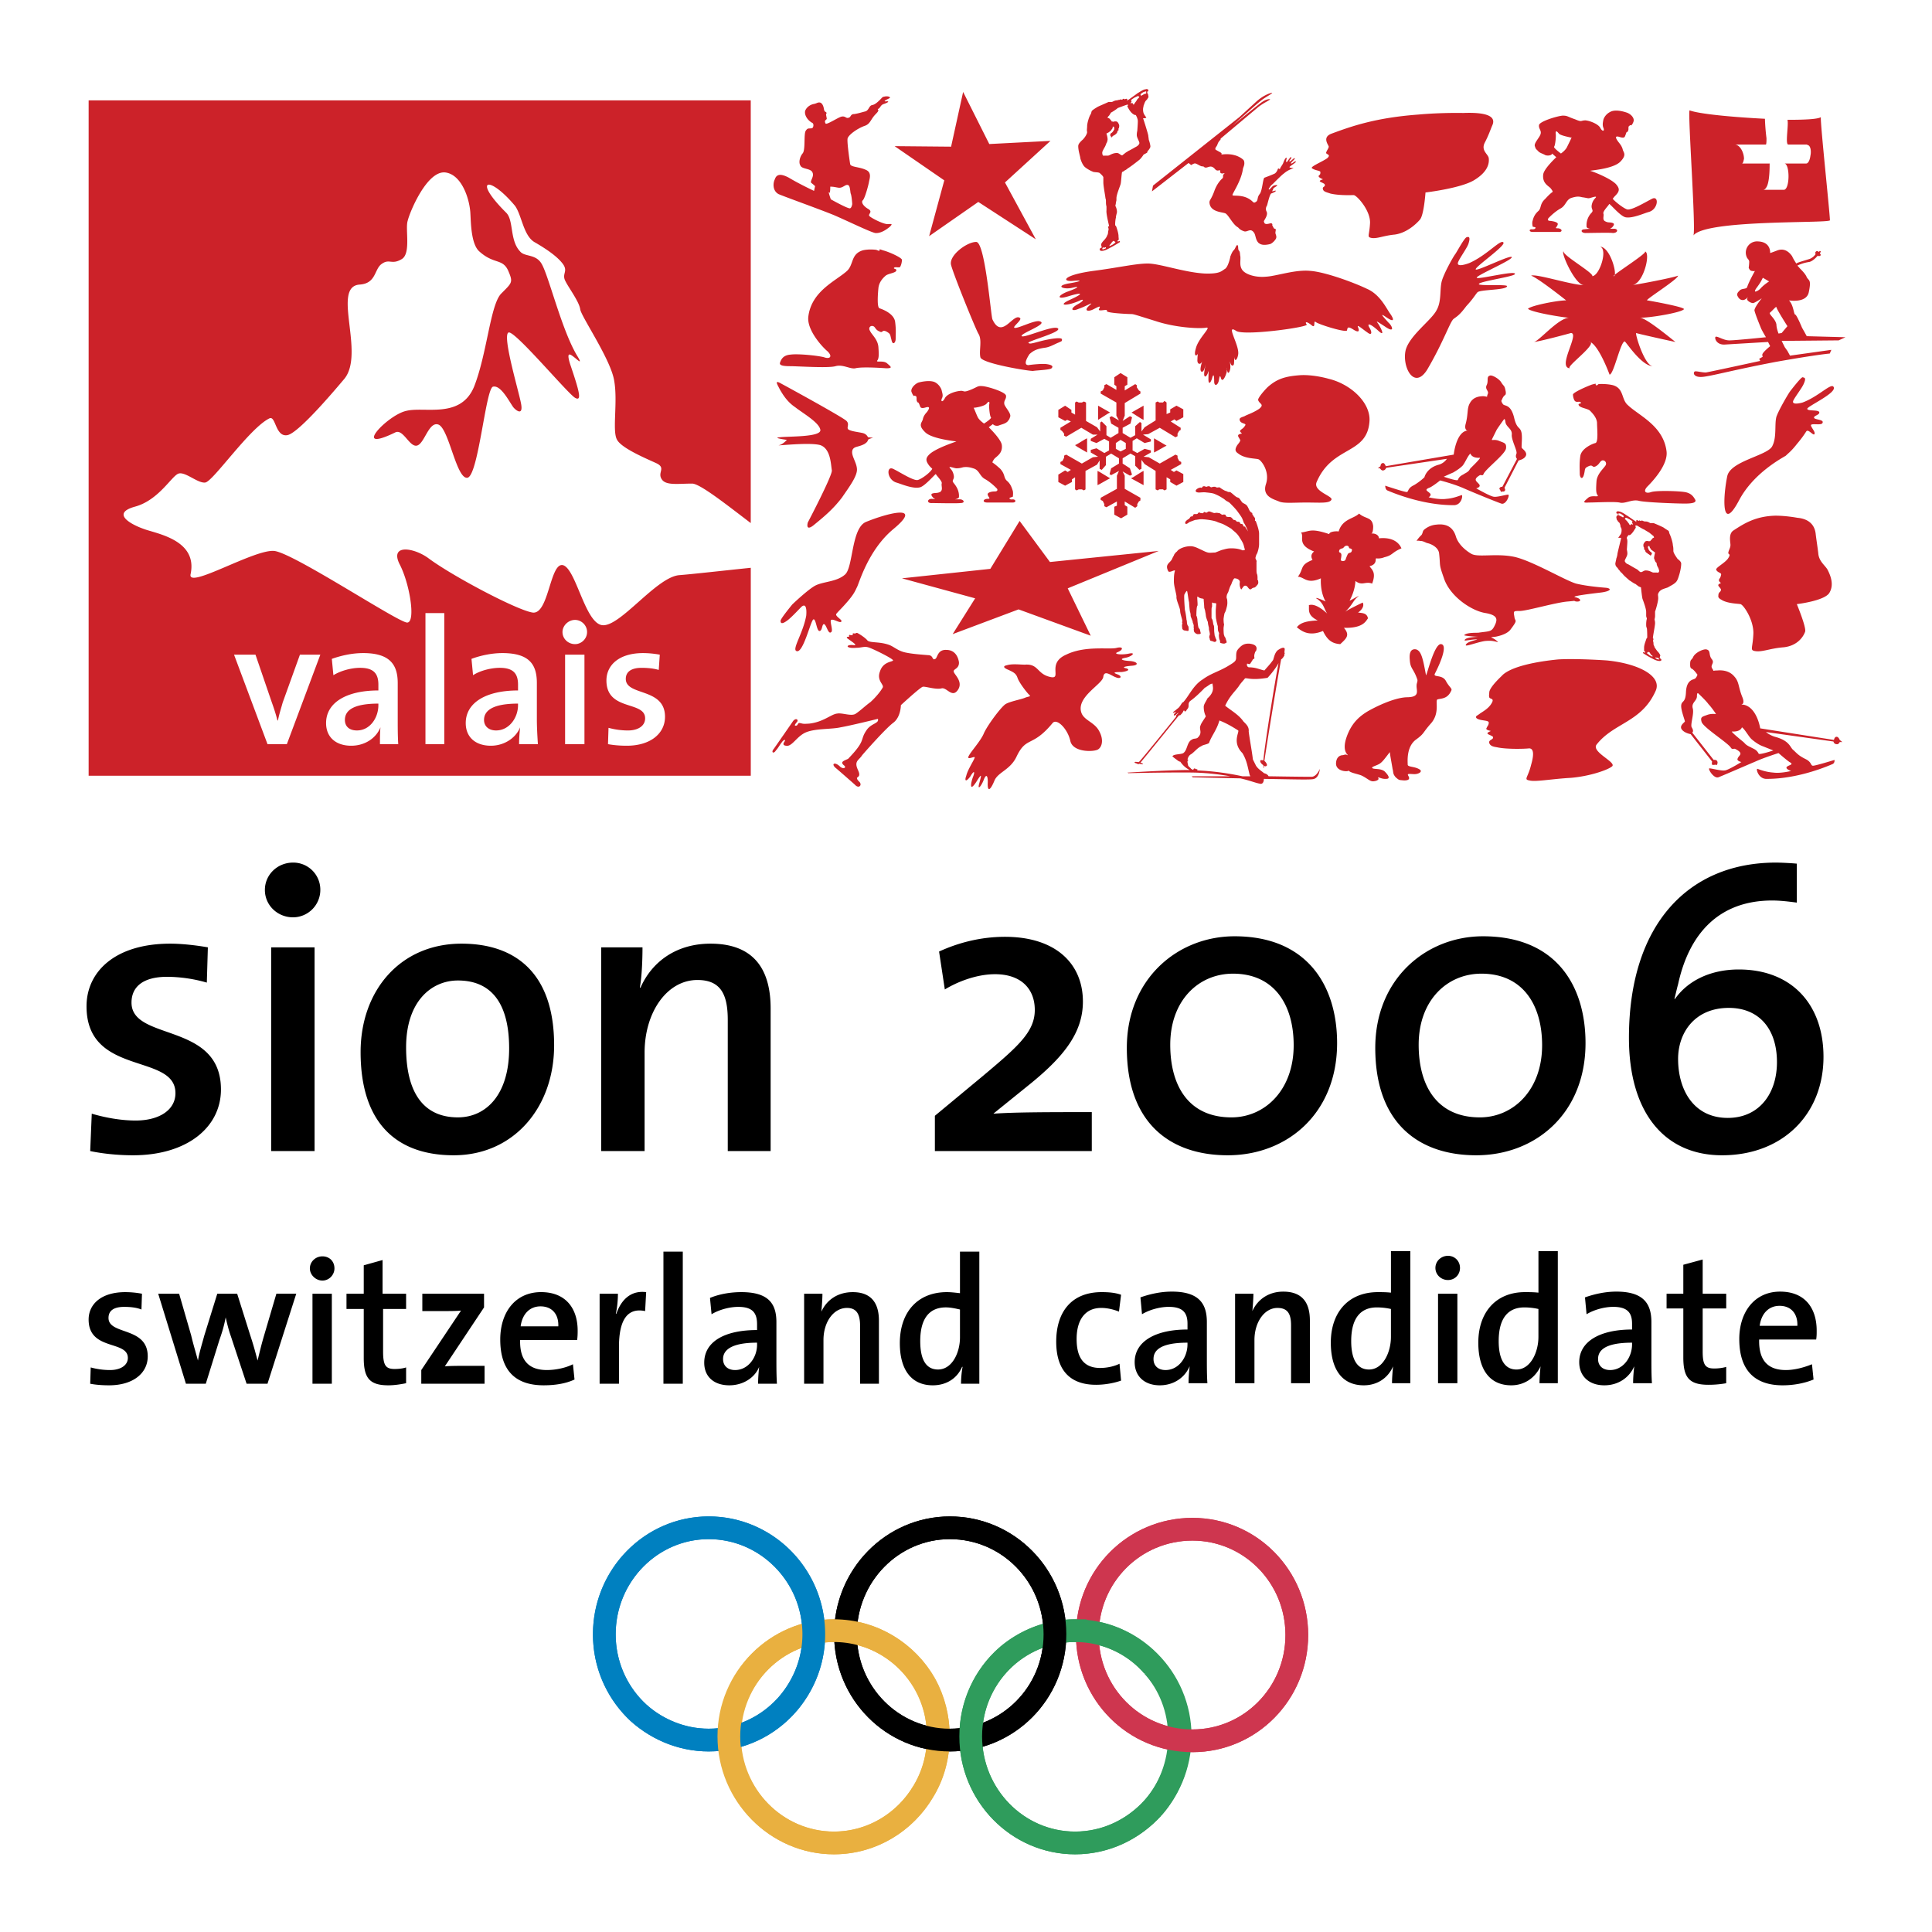 <svg xmlns="http://www.w3.org/2000/svg" width="2500" height="2500" viewBox="0 0 192.756 192.756"><path fill-rule="evenodd" clip-rule="evenodd" fill="#fff" d="M0 0h192.756v192.756H0V0z"/><path d="M118.969 173.68c5.746 0 10.414-4.699 10.414-10.555 0-5.854-4.668-10.553-10.414-10.553-5.816 0-10.484 4.699-10.484 10.553-.001 5.855 4.667 10.555 10.484 10.555" fill="none" stroke="#ce364f" stroke-width="2.268" stroke-miterlimit="2.613"/><path d="M107.264 183.871c5.746 0 10.484-4.771 10.484-10.625 0-5.855-4.738-10.555-10.484-10.555s-10.415 4.699-10.415 10.555c0 5.854 4.669 10.625 10.415 10.625" fill="none" stroke="#2f9c5c" stroke-width="2.268" stroke-miterlimit="2.613"/><path d="M94.767 173.607c5.817 0 10.485-4.699 10.485-10.555 0-5.854-4.668-10.625-10.485-10.625-5.746 0-10.414 4.771-10.414 10.625 0 5.856 4.668 10.555 10.414 10.555" fill="none" stroke="#000" stroke-width="2.268" stroke-miterlimit="2.613"/><path d="M70.708 173.607c5.746 0 10.485-4.699 10.485-10.555 0-5.854-4.74-10.625-10.485-10.625s-10.414 4.771-10.414 10.625c-.001 5.856 4.668 10.555 10.414 10.555" fill="none" stroke="#0080c0" stroke-width="2.268" stroke-miterlimit="2.613"/><path d="M83.204 183.871c5.746 0 10.414-4.771 10.414-10.625 0-5.855-4.668-10.555-10.414-10.555S72.79 167.39 72.79 173.246c0 5.854 4.668 10.625 10.414 10.625" fill="none" stroke="#e9b040" stroke-width="2.268" stroke-miterlimit="2.613"/><path d="M115.02 166.234c1.652 1.807 2.658 4.336 2.658 7.012 0 2.746-1.006 5.275-2.658 7.156" fill="none" stroke="#2f9c5c" stroke-width="2.268" stroke-miterlimit="2.613"/><path d="M118.969 152.572c5.746 0 10.414 4.699 10.414 10.553 0 5.855-4.668 10.555-10.414 10.555-5.816 0-10.484-4.699-10.484-10.555-.001-5.854 4.667-10.553 10.484-10.553" fill="none" stroke="#ce364f" stroke-width="2.268" stroke-miterlimit="2.613"/><path d="M100.439 165.223c1.867-1.592 4.238-2.531 6.824-2.531a10.23 10.23 0 0 1 7.756 3.543" fill="none" stroke="#2f9c5c" stroke-width="2.268" stroke-miterlimit="2.613"/><path d="M92.325 168.041c.862 1.59 1.293 3.326 1.293 5.205 0 2.023-.503 3.902-1.508 5.494" fill="none" stroke="#e9b040" stroke-width="2.268" stroke-miterlimit="2.613"/><path d="M94.767 152.428c5.817 0 10.485 4.771 10.485 10.625 0 5.855-4.668 10.555-10.485 10.555-5.746 0-10.414-4.699-10.414-10.555 0-5.854 4.668-10.625 10.414-10.625" fill="none" stroke="#000" stroke-width="2.268" stroke-miterlimit="2.613"/><path d="M78.607 169.992c-1.939 2.24-4.74 3.615-7.9 3.615-2.585 0-5.027-1.014-6.895-2.604" fill="none" stroke="#0080c0" stroke-width="2.268" stroke-miterlimit="2.613"/><path d="M115.02 180.402c-1.939 2.096-4.668 3.469-7.756 3.469-5.746 0-10.415-4.771-10.415-10.625 0-3.182 1.366-6.072 3.59-8.023" fill="none" stroke="#2f9c5c" stroke-width="2.268" stroke-miterlimit="2.613"/><path d="M92.11 178.74c-1.796 3.035-5.1 5.131-8.906 5.131-5.746 0-10.486-4.771-10.486-10.625 0-5.855 4.74-10.555 10.486-10.555 3.878 0 7.326 2.17 9.121 5.35" fill="none" stroke="#e9b040" stroke-width="2.268" stroke-miterlimit="2.613"/><path d="M63.813 171.004a10.668 10.668 0 0 1-3.52-7.951c0-5.854 4.668-10.625 10.414-10.625 5.817 0 10.485 4.771 10.485 10.625 0 2.676-1.005 5.061-2.585 6.939" fill="none" stroke="#0080c0" stroke-width="2.268" stroke-miterlimit="2.613"/><path d="M13.278 115.262c-1.513 0-3.027-.158-4.279-.42l.156-3.729c1.252.367 2.818.682 4.383.682 2.348 0 3.966-1.051 3.966-2.73 0-4.045-8.871-1.629-8.871-8.666 0-3.467 2.87-6.25 8.349-6.25 1.147 0 2.557.157 3.757.367l-.104 3.519a14.51 14.51 0 0 0-3.966-.578c-2.4 0-3.548.998-3.548 2.574 0 3.887 8.923 1.891 8.923 8.666.001 3.782-3.391 6.565-8.766 6.565zM29.246 91.522c-1.566 0-2.818-1.208-2.818-2.731s1.252-2.731 2.818-2.731a2.703 2.703 0 0 1 2.713 2.731 2.737 2.737 0 0 1-2.713 2.731zm-2.192 2.994h4.331v20.326h-4.331V94.516zM45.266 115.262c-5.636 0-9.288-3.15-9.288-10.295 0-6.145 3.965-10.818 10.071-10.818 5.427 0 9.236 2.994 9.236 10.136 0 6.25-4.071 10.977-10.019 10.977zm.417-17.438c-2.609 0-5.166 2.049-5.166 6.67 0 4.57 1.774 6.986 5.166 6.986 2.766 0 5.114-2.207 5.114-6.881 0-4.359-1.67-6.775-5.114-6.775zM72.609 114.842v-13.078c0-2.521-.679-3.99-3.027-3.99-3.027 0-5.271 3.203-5.271 7.246v9.822H59.98V94.516h4.122c0 1.103-.052 2.835-.261 3.992l.052.053c1.148-2.626 3.601-4.412 6.993-4.412 4.592 0 6 2.888 6 6.46v14.232h-4.277v.001zM93.273 114.842v-3.52l4.749-3.939c3.496-2.939 5.219-4.41 5.219-6.617 0-2.1-1.357-3.57-3.967-3.57-1.877 0-3.809.787-5.009 1.523l-.574-3.783c1.826-.84 4.071-1.47 6.575-1.47 5.061 0 7.775 2.679 7.775 6.46 0 3.047-1.826 5.41-5.166 8.141l-3.705 2.994-.053.053c2.088-.158 5.846-.158 9.811-.158v3.887H93.273v-.001zM122.494 115.262c-5.635 0-10.07-3.098-10.07-10.715 0-6.879 5.062-11.134 10.75-11.134 7.252 0 10.229 4.937 10.229 10.661-.001 6.987-4.96 11.188-10.909 11.188zm.524-18.119c-3.445 0-6.262 2.678-6.262 7.09 0 4.096 1.826 7.248 6.105 7.248 3.34 0 6.209-2.73 6.209-7.195 0-4.097-1.982-7.143-6.052-7.143zM147.281 115.262c-5.635 0-10.07-3.098-10.07-10.715 0-6.879 5.061-11.134 10.748-11.134 7.307 0 10.229 4.937 10.229 10.661 0 6.987-4.958 11.188-10.907 11.188zm.522-18.119c-3.443 0-6.262 2.678-6.262 7.09 0 4.096 1.826 7.248 6.105 7.248 3.34 0 6.211-2.73 6.211-7.195 0-4.097-1.984-7.143-6.054-7.143zM171.807 115.262c-5.74 0-9.287-4.254-9.287-11.713 0-11.396 6-17.488 14.662-17.488.521 0 1.514.052 2.088.105v3.887c-.783-.105-1.67-.21-2.453-.21-5.322 0-8.297 3.309-9.393 8.352-.104.367-.209.84-.365 1.471h.053c1.252-1.787 3.496-2.941 6.365-2.941 5.271 0 8.453 3.467 8.453 8.717 0 5.724-4.071 9.82-10.123 9.82zm.679-14.705c-3.393 0-5.062 2.467-5.062 5.094 0 3.1 1.566 5.883 4.957 5.883 3.078 0 4.906-2.363 4.906-5.568 0-3.362-1.828-5.409-4.801-5.409zM10.877 138.213c-.678 0-1.356-.053-1.878-.158l.052-1.627a7.218 7.218 0 0 0 1.931.262c1.044 0 1.774-.473 1.774-1.207 0-1.787-3.914-.684-3.914-3.834 0-1.523 1.252-2.732 3.653-2.732a9 9 0 0 1 1.67.158l-.052 1.576c-.522-.211-1.148-.264-1.722-.264-1.096 0-1.565.42-1.565 1.104 0 1.732 3.914.84 3.914 3.834-.001 1.679-1.462 2.888-3.863 2.888zM26.689 138.055h-2.087l-1.565-4.727c-.208-.578-.365-1.207-.522-1.891-.156.84-.365 1.523-.626 2.258l-1.357 4.359h-1.983l-2.765-8.98h2.087l1.2 4.148c.208.895.47 1.734.678 2.521.157-.893.418-1.68.626-2.469l1.304-4.201h1.983l1.305 4.148c.365 1.104.522 1.734.731 2.521.208-.84.365-1.523.626-2.416l1.252-4.254h1.983l-2.87 8.983zM32.168 127.762c-.678 0-1.252-.578-1.252-1.209 0-.682.574-1.207 1.252-1.207.679 0 1.2.473 1.2 1.207 0 .631-.521 1.209-1.2 1.209zm-.992 1.312h1.931v8.98h-1.931v-8.98zM38.743 138.213c-1.878 0-2.452-.736-2.452-2.73v-4.885h-1.722v-1.523h1.722v-2.836l1.878-.525v3.361h2.348v1.523h-2.296v4.254c0 1.365.261 1.732 1.148 1.732.417 0 .835-.051 1.148-.156v1.576c-.522.103-1.148.209-1.774.209zM42.031 138.055v-1.365l3.965-5.934c-.417.051-1.252.051-2.139.051h-1.722v-1.732h6.158v1.365l-3.914 5.883c.418-.053 1.514-.053 2.244-.053h1.722v1.785h-6.314zM57.581 133.695h-5.688c-.053 2.049.887 2.994 2.661 2.994.887 0 1.878-.209 2.609-.578l.157 1.523c-.887.42-1.983.578-3.079.578-2.765 0-4.331-1.418-4.331-4.57 0-2.73 1.514-4.727 4.07-4.727 2.557 0 3.653 1.734 3.653 3.834 0 .265 0 .579-.052.946zm-3.653-3.359c-1.096 0-1.827.787-1.983 1.994h3.757c.052-1.207-.626-1.994-1.774-1.994zM64.364 130.807c-1.774-.367-2.609.895-2.609 3.572v3.676h-1.931v-8.98h1.826c0 .525-.052 1.312-.209 1.996h.053c.417-1.209 1.304-2.363 2.974-2.154l-.104 1.89zM66.191 124.873h1.931v13.182h-1.931v-13.182zM75.635 138.055c0-.578.053-1.154.105-1.68-.417 1.051-1.566 1.838-2.975 1.838-1.513 0-2.504-.84-2.504-2.258 0-2.102 2.035-3.256 5.271-3.256v-.578c0-1.156-.47-1.734-1.879-1.734-.835 0-1.878.264-2.661.736l-.157-1.629c.887-.367 1.983-.578 3.131-.578 2.713 0 3.496 1.156 3.496 2.994v3.678c0 .787 0 1.68.052 2.467h-1.879zm-.103-4.096c-2.818 0-3.392.893-3.392 1.629 0 .682.47 1.102 1.2 1.102 1.304 0 2.192-1.26 2.192-2.521v-.21zM85.811 138.055v-5.777c0-1.102-.313-1.785-1.305-1.785-1.356 0-2.348 1.418-2.348 3.203v4.359h-1.93v-8.98h1.826c0 .473-.052 1.262-.104 1.732v.053c.521-1.154 1.618-1.943 3.131-1.943 1.983 0 2.609 1.262 2.609 2.836v6.303h-1.879v-.001zM95.882 138.055c0-.473.052-1.154.156-1.68h-.052c-.47 1.102-1.514 1.838-2.922 1.838-2.192 0-3.288-1.629-3.288-4.201 0-3.1 1.774-5.096 4.696-5.096.418 0 .835.053 1.305.105v-4.148h1.931v13.182h-1.826zm-.104-7.405c-.47-.105-.939-.211-1.409-.211-1.513 0-2.557.945-2.557 3.361 0 1.838.574 2.836 1.774 2.836 1.409 0 2.191-1.68 2.191-3.203v-2.783h.001zM109.346 138.16c-2.297 0-3.967-1.156-3.967-4.307 0-2.889 1.461-4.938 4.541-4.938.678 0 1.355.053 1.93.264l-.209 1.68c-.521-.209-1.146-.367-1.773-.367-1.617 0-2.453 1.209-2.453 3.1 0 1.68.574 2.889 2.35 2.889.678 0 1.408-.158 1.93-.422l.156 1.682c-.576.21-1.515.419-2.505.419zM118.582 138.004c0-.578.051-1.156.104-1.629v-.053c-.469 1.104-1.564 1.891-2.975 1.891-1.512 0-2.504-.893-2.504-2.311 0-2.049 2.035-3.256 5.27-3.256v-.578c0-1.104-.469-1.682-1.879-1.682-.834 0-1.877.264-2.66.736l-.156-1.682c.887-.314 1.982-.576 3.131-.576 2.713 0 3.496 1.207 3.496 3.045v3.678c0 .734 0 1.68.053 2.416h-1.88v.001zm-.105-4.045c-2.816 0-3.391.84-3.391 1.629 0 .682.469 1.102 1.199 1.102 1.305 0 2.191-1.26 2.191-2.572v-.159h.001zM128.809 138.004v-5.777c0-1.104-.312-1.734-1.355-1.734-1.305 0-2.297 1.418-2.297 3.203v4.309h-1.932v-8.93h1.828c0 .42-.053 1.209-.105 1.732.521-1.154 1.617-1.941 3.08-1.941 2.035 0 2.66 1.26 2.66 2.887v6.252h-1.879v-.001zM138.881 138.004c0-.475.053-1.156.104-1.682-.469 1.104-1.512 1.891-2.922 1.891-2.191 0-3.287-1.629-3.287-4.254 0-3.047 1.773-5.043 4.697-5.043.416 0 .834 0 1.303.053v-4.148h1.932v13.184h-1.827v-.001zm-.106-7.406a6.432 6.432 0 0 0-1.408-.158c-1.514 0-2.557.945-2.557 3.361 0 1.787.574 2.836 1.773 2.836 1.41 0 2.191-1.732 2.191-3.256v-2.783h.001zM144.463 127.709c-.678 0-1.252-.525-1.252-1.207 0-.684.574-1.209 1.252-1.209.68 0 1.201.525 1.201 1.209 0 .682-.521 1.207-1.201 1.207zm-.99 1.365h1.93v8.93h-1.93v-8.93zM153.596 138.004c0-.475.053-1.156.104-1.682-.521 1.104-1.564 1.891-2.922 1.891-2.191 0-3.287-1.629-3.287-4.254 0-3.047 1.775-5.043 4.645-5.043.469 0 .887 0 1.355.053v-4.148h1.932v13.184h-1.827v-.001zm-.106-7.406a6.425 6.425 0 0 0-1.408-.158c-1.514 0-2.557.945-2.557 3.361 0 1.787.574 2.836 1.773 2.836 1.41 0 2.191-1.732 2.191-3.256v-2.783h.001zM162.936 138.004c0-.578.053-1.156.105-1.629v-.053c-.471 1.104-1.566 1.891-2.975 1.891-1.514 0-2.506-.893-2.506-2.311 0-2.049 2.035-3.256 5.271-3.256v-.578c0-1.104-.471-1.682-1.879-1.682-.834 0-1.879.264-2.66.736l-.158-1.682c.889-.314 1.984-.576 3.131-.576 2.715 0 3.496 1.207 3.496 3.045v3.678c0 .734 0 1.68.053 2.416h-1.878v.001zm-.104-4.045c-2.818 0-3.393.84-3.393 1.629 0 .682.471 1.102 1.201 1.102 1.305 0 2.191-1.26 2.191-2.572v-.159h.001zM170.451 138.16c-1.932 0-2.506-.734-2.506-2.73v-4.885h-1.67v-1.471h1.67v-2.889l1.932-.525v3.414h2.348v1.471h-2.348v4.307c0 1.312.26 1.682 1.146 1.682.418 0 .836-.053 1.201-.158v1.629a9.973 9.973 0 0 1-1.773.155zM181.199 133.643h-5.688c-.053 2.102.887 3.047 2.662 3.047.887 0 1.826-.262 2.609-.578l.156 1.523c-.887.369-1.982.578-3.08.578-2.766 0-4.33-1.471-4.33-4.621 0-2.68 1.514-4.727 4.07-4.727s3.652 1.732 3.652 3.885c.002.264.002.578-.051.893zm-3.652-3.36c-1.096 0-1.826.787-1.982 1.994h3.758c.05-1.207-.628-1.994-1.776-1.994z" fill-rule="evenodd" clip-rule="evenodd"/><path d="M79.445 64.947c-.417-.21.679-1.786.992-3.519 0 0 .156-1.418-.47-.893-.261.263-1.043 1.103-1.409 1.365-.626.473-.678.21-.678.053-.052-.158.939-1.365 1.148-1.628.209-.21 1.618-1.523 2.296-1.891.783-.42 2.139-.368 2.974-1.103.835-.683.626-4.622 2.087-5.252 2.035-.84 5.896-1.891 2.713.735-2.505 2.101-3.392 5.41-3.601 5.777-.157.315-.261.63-.887 1.366-.626.735-.887.945-1.148 1.26-.261.263.783.683.417.84-.208.053-.73-.315-.939-.21-.208.052.208 1.05 0 1.208-.313.315-.47-.735-.731-.788-.208 0-.156.63-.417.683-.313.105-.366-1.208-.626-1.156-.26.002-1.042 3.521-1.721 3.153zM182.922 38.583c-.262-.368-1.514.998-3.078 1.575 0 0-1.254.368-.887-.263.156-.315.834-1.208.99-1.575.312-.683.053-.63-.104-.683-.156 0-1.096 1.208-1.254 1.418-.156.21-1.094 1.785-1.355 2.521-.209.788.053 2.049-.418 2.941-.469.945-4.174 1.47-4.488 2.994-.416 1.996-.625 5.83 1.201 2.363 1.461-2.731 4.33-4.202 4.645-4.412.26-.263.521-.42 1.096-1.155.574-.683.73-.946.939-1.261s.781.578.834.21c.053-.21-.365-.63-.365-.84.053-.21 1.043.052 1.148-.21.209-.368-.783-.315-.836-.526-.051-.21.523-.262.523-.525 0-.315-1.201-.105-1.201-.368 0-.261 3.079-1.627 2.61-2.204zM100.266 18.205l4.539-4.15-6.104.316-2.61-5.2-1.2 5.462-5.636-.052 4.957 3.414-1.513 5.567 4.905-3.414 5.74 3.728-3.078-5.671zM132.566 37.794c2.191.525 4.174 2.363 4.07 4.202-.209 3.414-3.705 2.416-5.271 6.092-.416.945 1.723 1.418 1.461 1.786-.207.368-1.146.263-2.504.263-1.252 0-2.244.105-2.713-.105-.471-.21-1.723-.473-1.305-1.733.418-1.26-.471-2.363-.73-2.468-.262-.105-1.201-.053-1.879-.473-.209-.158-.471-.263-.418-.578.105-.42.365-.525.471-.84-.105-.315-.523-.578.156-.683-.053-.105-.312-.21-.105-.367.105-.105.262-.158.418-.42.209-.262-.418-.158-.521-.525-.104-.263.209-.315.469-.42.262-.158.836-.315 1.461-.736.576-.472 0-.472-.104-.893 0-.21.521-.84.939-1.26.939-.841 1.773-1.104 3.34-1.208 1.357-.054 2.765.366 2.765.366zM179.322 51.66c.625.053 1.668.315 1.826 1.576.051.473.156 1.103.26 1.943.053.841.68 1.208.939 1.681.262.525.68 1.471.156 2.311-.521.788-3.234 1.103-3.234 1.103s.939 2.259.834 2.731c-.156.472-.73 1.418-2.139 1.575-1.408.105-2.191.525-2.922.368-.471-.105-.156-.315-.105-1.786 0-1.418-1.043-2.889-1.305-2.889-.26-.052-1.146-.052-1.773-.368-.156-.105-.471-.21-.418-.473 0-.42.262-.315.262-.63-.156-.315-.521-.42 0-.63-.053-.053-.314-.21-.156-.42.051-.105.104-.105.156-.368.104-.262-.314-.21-.471-.525-.104-.21.783-.63 1.148-1.103.365-.525.053-.42.053-.578 0-.21.209-.524.209-.735.053-.21-.262-1.156.312-1.523 1.043-.683 2.191-1.418 4.174-1.471 1.097.001 2.194.211 2.194.211zM103.918 34.013c.627-.158 1.984-.42 2.035-.158 0 .21 0 .158-.312.315-.314.105-.887.473-1.408.525-.68.105-1.045.21-1.514.63 0 0-.783 1.103-.105 1.103.314-.053 1.357-.158 1.775-.105.781.105.625.315.521.42-.105.158-1.566.21-1.826.263-.262.052-5.166-.735-5.271-1.366-.156-.683.209-1.733-.209-2.363-.365-.683-2.452-5.83-2.712-6.828-.261-.945 1.565-2.311 2.505-2.311.887 0 1.461 7.353 1.617 7.721.939 2.048 2.035-.578 2.713-.158.365.158-.73.893-.521.998.262.158 2.088-.84 2.557-.63.836.263-2.035 1.208-1.826 1.471.26.21 3.078-1.104 3.6-.788.523.368-3.182 1.313-2.922 1.471.155.105.313.053 1.303-.21zM181.67 11.692c-.365.21-1.67.262-3.34.262.156.42-.262 2.521.104 2.469h1.826c.053 0 .053.052.105.052.262.052.365.578.262 1.05-.053.42-.209.788-.418.788h-2.191c.572 0 .572 2.626-.053 2.626h-.418-1.67c.209 0 .312-.158.418-.368.262-.577.262-1.89.262-2.206 0 0 0-.052.051-.052h-2.816c.104 0 .156-.21.207-.473 0-.578-.365-1.365-.887-1.417h3.078c.053-.105.053-.368.053-.63a20.983 20.983 0 0 1-.156-1.943c-3.131-.157-6.574-.473-7.514-.84-.209.157.678 12.29.365 12.5 1.148-1.628 13.357-1.208 13.619-1.523.156.629-.993-9.98-.887-10.295zM101.727 51.975l3.027 4.096 10.853-1.103-9.08 3.73 2.297 4.726-7.201-2.626-6.576 2.469 2.244-3.572-7.305-1.996 8.819-.945 2.922-4.779zM161.162 56.229c0 .21.104.315.156.368s.105.105.156.21c.053.052.156.158.209.263.105.053.262.263.365.368.105.105.471.42.521.473.053 0 .365.263.627.368.053.052.209.158.262.21 0 0 .207.105.26.105 0 0 .104.998.156 1.156.053.157.365.945.365 1.313v.368c0 .157.105.262.053.367 0-.052-.053.21-.053.473 0 .157 0 .263.053.367.053.053.053.945.053.998 0 0-.053-.053-.156.315-.105.262-.158.525-.158.63v.368s.105.052.105.105c0 0 0 .053-.053.053s-.156-.053-.156-.053v.105s.365.263.887.525c.471.263.68.263.783.263 0 0 .156 0 .156-.105s-.053-.105-.053-.105c-.051-.053-.104-.053-.104-.105 0-.053 0-.105.053-.21 0-.105-.156-.315-.262-.42-.104-.104-.262-.367-.312-.42 0-.105-.105-.21-.105-.315s0-.21-.051-.315c0-.053.051-.158.051-.21 0-.053-.051 0-.051-.053-.053-.053.207-1.208.207-1.523 0-.21-.051-.315-.051-.368 0-.052.051-.157.051-.367v-.42c.053-.105.314-.998.314-1.313 0-.315-.053-.315 0-.473a.748.748 0 0 1 .312-.368c.156-.105.574-.21.678-.263.053-.053.523-.263.732-.473.207-.157.312-.578.363-.735.053-.157.209-.735.209-1.155 0-.158-.156-.315-.365-.473-.104-.158-.416-.578-.416-.788s0-.367-.053-.578c0-.262-.209-.893-.312-1.103-.053-.105-.053-.21-.105-.315-.053-.052-.26-.157-.469-.315-.053-.053-.889-.42-1.045-.473h-.312c-.052 0-.209-.158-.469-.158-.209 0-.209-.052-.262-.052s-.053-.053-.105-.053c-.051 0-.051.053-.104.053s-.104-.053-.156-.053-.053.053-.104.053c0 0-.105-.105-.158-.105-.051.053-.051.105-.051.105v.105l-.105-.105c-.051 0-.834-.578-.887-.578-.053-.052-.521-.367-.73-.367-.104-.053-.156 0-.209 0 0 .052-.053.052-.053.052 0 .158 0 .105.053.158h.105v.157s-.158.053-.158.21c0 .105.053.21.053.263.053.053.105.105.105.158.051.053.156.105.156.158.051.053.104.263.104.367.053.105.105.158.105.315 0 .105 0 .368-.158.525-.051.104-.207.263-.156.263h.262v.052c0 .053-.365 1.47-.365 1.576 0 .053-.053.315-.105.42.001.051-.103.471-.103.524zm4.018 9.454v-.105s.105.053.156.053h.105l.104.157h-.104c-.053 0-.261-.105-.261-.105zm-2.244-13.341h-.051c-.053-.052-.105-.052-.105-.052-.053 0-.104.105-.156.105 0 0-.104-.105-.104-.157-.053-.053-.158-.21-.209-.263l-.209-.21.053-.052c0-.053.051-.053.104-.053s.209.105.209.105c.053 0 .26.158.312.158 0 .053.053.053.105.105 0 0-.053.053-.053.105 0 .053.053.053.053.105s.051.104.051.104zm1.46 12.71h.105c.052 0 .104.053.104.105.053.052.105.105.105.158a.702.702 0 0 0 .156.105v.105l-.312-.158s-.158-.158-.209-.158c0 0-.053-.052 0-.052.001-.052.001-.052.051-.105zm.627-9.348c.053.105.053.158.104.263 0 .053.105.158.158.21 0 .053 0 .158.051.263 0 .053.158.263.158.368.051.105.051.21 0 .263-.053.105-.105.053-.209.053h-.314c-.156 0-.365-.21-.781-.21-.209 0-.367.21-.523.158-.051 0-.26-.21-.26-.21-.053-.052-.262-.157-.262-.157-.104-.053-.625-.367-.73-.42-.104 0-.312-.21-.312-.315 0-.158.26-.473.26-.735 0-.21-.051-.367-.051-.42 0 0 .051-.63.051-.788 0-.21-.051-.315-.051-.315-.053-.052.104-.263.156-.315.104-.053.053.052.209-.053.26-.21.469-.63.521-.683v-.053c0-.053 0-.053-.053-.105 0 0 0-.052.053-.052 0-.053.156 0 .156 0s.678.42.678.368c-.051 0 .523.315.574.367.053.053.262.21.314.263.051 0 .104.158.104.158 0 .053-.104.053-.156.105 0 .053-.209.21-.209.263 0 .053 0 0-.053 0-.051 0-.051.053-.051.053s-.053-.053-.209-.053c-.105 0-.209 0-.314.21-.051.053-.104.158-.051.368 0 .053.051.053.051.105v.157c.053.053.105.053.105.105s.053.158.104.21c.053 0 .156.105.156.105.053.053.105.053.158.105.051.052.156.105.156.105s0-.105.051-.105l.053-.105s-.053-.157-.104-.157c-.105-.053-.262-.263-.262-.368-.053-.052-.053-.157 0-.21 0-.052.053-.052.053 0 .053 0 .053-.052.053 0 0 0 .051.105.051.158.053.052.105.104.105.157.051.053.209.157.209.157l.207.158c0-.004-.104.416-.104.574zm-3.13-4.097s-.156-.105-.209-.105c-.053-.052-.209-.105-.209-.105v-.157c.053-.053.105 0 .209 0a.8.8 0 0 0 .156.105c.053.052.156.105.156.157 0 .053 0 .053-.051.105 0 .053 0 0-.052 0zM114.615 13.95c0-.052-.051-.367-.051-.42 0-.105-.471-1.628-.523-1.733h.053c.053 0 .209 0 .262-.053.051 0-.105-.158-.156-.263-.158-.21-.158-.473-.158-.578 0-.158.053-.263.053-.368.053-.105.105-.315.156-.368 0-.052.105-.158.156-.21.053-.052.053-.052.105-.157.053-.053.104-.158.053-.21a.46.46 0 0 0-.105-.315v-.104c0-.052.053-.052.053-.052.053 0 .053 0 .053-.105 0-.053 0-.053-.053-.104-.053 0-.105-.053-.209 0-.262 0-.73.368-.783.368-.053.052-.939.682-.939.682-.053 0-.156.105-.156.105 0-.053.053-.105.053-.105 0-.052-.053-.105-.105-.105-.051 0-.156.053-.156.053-.051 0-.051-.053-.104-.053-.105 0-.105.053-.156.105-.053 0-.105-.052-.156-.052 0 0-.053.052-.105.052s-.053 0-.26.053c-.262 0-.418.158-.523.158h-.312c-.209.105-1.096.472-1.148.525-.26.158-.416.263-.521.368-.053.105-.053.21-.104.315-.156.21-.365.893-.365 1.208 0 .21-.053.42 0 .578 0 .263-.365.735-.523.84-.207.21-.365.368-.365.578 0 .473.209 1.05.209 1.208.053.21.209.63.418.84.209.21.73.473.783.473.104.105.574.052.73.158.104.104.312.263.365.42v.525c0 .367.209 1.418.209 1.575.051.105.051.21.051.421 0 .262.053.367.053.42v.368c-.053.315.262 1.523.262 1.576-.053.052-.105 0-.105.052s.053.158.053.262c0 .053-.053.21-.053.315s-.051.263-.104.315c0 .105-.209.367-.312.472-.158.158-.314.368-.262.473 0 .157.053.157.053.21s-.105.053-.156.104c0 0-.053.053-.053.105 0 .157.156.157.209.157.051 0 .312 0 .834-.314.521-.263.992-.578.992-.578l-.053-.105s-.104.053-.156.053-.053 0-.053-.053.105-.053.105-.105c.051 0 0-.21 0-.368s-.053-.42-.156-.735c-.105-.368-.158-.315-.158-.315-.051-.053 0-.63.053-.788 0-.21.105-.473.105-.578 0-.315-.158-.63-.158-.578 0-.105.053-.21.053-.367.053-.21.053-.158.053-.421 0-.367.365-1.208.418-1.418.051-.157.104-1.208.156-1.208.051 0 .209-.105.26-.157.053 0 .262-.158.312-.21.209-.105 1.148-.84 1.201-.893a2.95 2.95 0 0 0 .365-.473c.105-.053.312-.158.365-.21 0-.105.053-.158.156-.263 0-.052.156-.157.156-.367a3.048 3.048 0 0 0-.161-.631zm-4.539 10.925c-.053 0-.105 0-.105-.053 0 0 .053-.157.105-.157 0 .053.053.053.104.053.053-.053.156-.053.156-.053v.104s-.207.106-.26.106zm2.766-14.654c0-.052.053-.052.053-.104 0-.053-.053-.105-.053-.105 0-.053.104-.105.104-.105.053-.053.314-.21.314-.21.051 0 .207-.105.26-.105s.105 0 .105.052l.051.053-.209.21a1.62 1.62 0 0 1-.207.315c-.053.053-.105.21-.158.21-.051 0-.104-.104-.104-.157-.053 0-.156 0-.156.053h-.053s.053-.054.053-.107zm-1.567 13.918c0 .053 0 .105-.051.105l-.209.157-.314.157v-.104l.105-.105c.053-.052.104-.157.156-.21l.104-.105c.053 0 .053 0 .105.053.054 0 .104.052.104.052zm-.886-10.819l.209-.105.209-.158c.053-.052.104-.157.156-.21.053-.052.053-.157.053-.21h.104c.053.053.053.21.053.263-.053.105-.209.368-.312.368a.74.74 0 0 0-.105.21l.053.105c.053 0 .053.157.053.157l.156-.157c.051-.053.104-.053.156-.105.053 0 .156-.105.209-.158 0 0 .104-.105.104-.21-.051-.053.053-.053.105-.105v-.158c0-.052.051-.052.051-.104.053-.263 0-.315-.051-.42-.105-.21-.209-.21-.314-.21-.156 0-.26.052-.26.052s0-.052-.053-.052-.053.052-.053 0c0-.053-.209-.263-.26-.315-.053 0-.156-.053-.156-.053 0-.052.104-.158.156-.21.051-.052.156-.262.209-.315.051 0 .678-.42.625-.42-.051 0 .836-.315.836-.315s.156-.053.207-.053v.105l-.051.053s0 .104.051.104c0 .053.262.525.523.683.209.157.156.052.26.105.053.052.156.315.156.315 0 .052.053.105.053.315 0 .262-.053.893-.053.945 0 0-.051.158-.051.421 0 .262.26.63.26.788s-.209.315-.312.368c-.104.052-.73.42-.783.42-.053.053-.26.158-.312.21 0 0-.209.158-.262.21-.156.105-.312-.21-.572-.21-.471 0-.732.263-.889.263h-.312c-.103 0-.156.053-.209-.053-.053-.052-.053-.21-.053-.262 0-.105.158-.368.209-.473.053-.052.209-.42.209-.472.105-.105.053-.158.105-.263.049-.211-.107-.684-.107-.684zm3.443-3.781c0-.052 0-.052-.051-.105 0-.052.104-.105.156-.157 0 0 .156-.105.209-.105.104-.052.156-.052.209-.052v.21s-.156.053-.209.053c-.053.052-.262.157-.262.157.001.051-.052.051-.052-.001zM137.576 53.708c0-.315-.365-.525-.783-.473.156 0 .209-.368.209-.735-.105-.945-.73-.683-1.408-1.26-.523.525-1.67.525-2.035 1.786-.209-.053-.939 0-.939.262-1.879-.63-1.932-.262-2.818-.157.365.42-.469 1.208 1.305 1.891-.262.21-.365.473-.156.84-1.305.525-.836.84-1.461 1.681.625 0 .887.788 2.295.157 0 .053-.104 1.313.471 2.311 0 0-.992-.473-.939-.315.73.42.781 1.05 1.096 1.523 0 0-1.096-1.103-1.826-.84.051.42-.209.998.887 1.522-1.096.053-1.723.21-2.088.683.365.263 1.096.998 2.609.368.471.998.992 1.26 1.723 1.313.625-.578.99-.893.365-1.628 1.93.053 2.191-.683 2.4-.945-.105-.525-.523-.525-.992-.578 0 0 .73-.472.469-.998 0 0-1.564.736-1.773.946.836-.788.783-1.156 1.357-1.576.053-.105-.939.525-.887.42.574-1.05.574-1.943.574-1.943.678.525.99 0 1.668.263.418-1.103 0-1.366-.26-1.733.836-.21.521-.788.678-.788.312.053.68-.052.783-.105.887-.21.73-.473 1.723-.893-.368-.841-1.257-1.104-2.247-.999zm-3.131 1.628c-.105.21-.209.525-.209.525-.105.158-.418.158-.471 0 0 0 .105-.473.053-.578-.053-.21-.26-.105-.209-.315 0-.157.156-.21.314-.263.156 0 .156-.262.469-.262.262.052.156.262.262.262.26.053.26.158.209.263-.052.263-.314.106-.418.368zM119.312 49.034c.051.105.312.105.312.105.156 0 .521-.052.783 0 .053 0 .521.052.678.105s.627.263.836.42c.104.053.26.158.365.263.156.105.312.157.416.262.262.263.471.473.73.788.105.157.314.42.471.683.104.21.156.42.209.525.104.105.418.84.418.84s-.209-.315-.262-.368c0 0 0-.105-.053-.105-.104-.052-.104 0-.156-.052s0-.105-.053-.158c-.104-.104-.209-.052-.26-.104-.053-.053 0-.105-.105-.158-.156-.053-.156 0-.26-.053-.053 0 0-.052-.105-.105-.104-.053-.156-.053-.207-.053-.053-.052-.158-.21-.262-.263-.105-.052-.209 0-.418-.052-.156-.105-.053-.21-.209-.21-.104-.053-.156.052-.26 0-.158-.053-.158-.158-.365-.158-.209-.053-.314 0-.418 0-.209-.053-.262-.105-.471-.157-.156 0-.156.052-.26.104-.105.053-.156-.052-.262-.052-.104.052-.053.105-.104.105-.105.053-.105 0-.209 0-.156 0-.053-.053-.209-.053-.156.053-.053.105-.209.158h-.26c-.156.053-.105.158-.156.21-.105.053-.158 0-.209.053-.053.052-.105.158-.158.21-.104.053-.469.263-.365.473.105.104.262-.053.418-.158.156-.053.418-.158.574-.21.209 0 .469-.105.834-.052.158 0 1.045.105 1.357.263.105.052.312.105.574.21.312.158.678.368.836.473.26.263.572.42.834.893.312.473.365.63.418.84.051.21.104.368.104.368s-.104 0-.209.052c-.051 0-.365-.21-1.146-.21-.471 0-.68.105-.939.158-.158.052-.523.21-.68.262-.209 0-.521.052-.73 0s-.418-.158-.625-.262c-.262-.105-.68-.368-1.096-.368-.68 0-1.254.315-1.357.525-.156.105-.156.157-.262.263-.051.158-.104.21-.207.42-.158.473-.783.525-.418 1.261.104.263.73-.21.678 0-.104.315-.104.735-.104 1.051 0 .472.26 1.26.26 1.522-.051.315.365 1.104.365 1.418 0 .315.262.945.209 1.051-.053.157.053.157 0 .263-.053.053 0 .367 0 .42 0 .105.156.21.209.21s.312.053.365.053c.104-.053.053-.21.053-.368 0-.105-.105-.21-.105-.21l-.051-.21s0-.21-.053-.368c0-.157-.105-.788-.156-.945 0-.053-.105-1.261-.053-1.523.104-.21.209-.368.262-.368.051 0 .156.998.207 1.103 0 0 .053.893.105.998.053.157.053.315.053.368 0 .105.209.525.209.63s.104.21.104.42c-.053.157.053.157 0 .263 0 .052 0 .315.104.367.105.105.105.105.262.158.156 0 .26 0 .312-.052.053 0-.053-.263-.053-.368-.051-.158-.156-.158-.156-.263-.051-.105-.104-.683-.104-.735 0-.105-.053-.368-.105-.42 0-.053 0-.893.105-.998.053-.105-.053-.841 0-.894s0 0 .209.105.416.052.416.157.053.631.053.788c0 .104.105.314.105.473.051.157.051.42.104.578.053.157.105.315.156.42 0 .158.053.368.105.578 0 .21 0 .158.051.368.053.262.053.315 0 .42 0 .052-.051.157 0 .21.053.105 0 .315.209.315.209.052.314.157.418.052.053-.052.104-.052.053-.21-.105-.158-.105-.315-.156-.368 0-.053-.053-.368-.053-.525 0-.21 0-.473-.053-.525-.053-.104-.053-.315-.104-.473 0-.105-.105-.157-.105-.262v-.368-.368c0-.104 0-.314.053-.367v-.42s.053 0 .156.053c.105 0 .209 0 .262.053 0 0-.053.63-.053.735 0 .053 0 .788.053.84 0 .105.104.526.156.683 0 .157 0 .42.053.525.051.104.104.21.051.315 0 .052 0 .42.105.578.051.158-.053.21.104.263.209.052.209.052.314.052.104 0 .207-.105.26-.105 0-.052-.053-.262-.104-.367 0-.105-.053-.105-.053-.158-.053-.052-.053-.052-.104-.21-.053-.105-.053-.578-.053-.683s.053-.367.053-.42c-.053-.053-.053-.525-.053-.525s.053-.42.104-.578c.105-.157.156-.367.209-.577.104-.368.053-.578.053-.735 0-.053-.105-.263-.053-.368 0-.157.104-.315.156-.42.105-.315.156-.525.314-.788 0-.052.209-.578.312-.578.26 0 .574.158.521.42-.053.368.104.683.156.683s.209-.42.418-.367c.209 0 .262.315.469.367.105 0 .209-.157.314-.157.104-.053.104 0 .156-.053.104-.053.209-.21.26-.263.053-.052.105-.21.053-.367 0-.158-.104-.105-.053-.21 0-.158 0-.368-.051-.473-.053-.105-.053-.315-.053-.473v-.315-.21-.21c.053-.157-.104-.263-.104-.42.051-.21.104-.368.156-.42.051-.105.207-.577.207-.945v-1.103c-.051-.525-.312-1.103-.312-1.155-.051-.105-.051 0-.104-.105 0-.053.053-.21-.053-.315-.104-.105-.053-.105-.104-.157-.105-.105-.105-.158-.105-.263-.053-.053-.053 0-.209-.157-.104-.105-.207-.473-.365-.63-.104-.105-.26-.158-.416-.263-.209-.263-.209-.315-.314-.42-.104-.105-.156-.053-.312-.158-.156-.105-.365-.315-.521-.42-.105-.105-.209 0-.365-.105-.105-.053-.209-.053-.365-.157-.209-.105-.314-.21-.418-.263-.104 0-.156.053-.312 0-.105 0 0-.053-.156-.053-.105 0-.158 0-.314.053-.156 0-.104-.105-.312-.105-.104 0-.104.053-.209.053-.104 0-.104-.053-.209-.053-.209 0-.156.105-.26.158-.053 0-.105-.053-.209 0-.103-.003-.468.206-.363.364zM130.844 77.5c-.26 0-1.252 0-4.279-.052-.104-.21-.312-.263-.469-.315l-.053-.052c-.26-.21-.521-.368-.73-.683l-.312-.63c-.105-.893-.312-1.943-.418-2.784.053-.473-.26-.735-.521-.998-.469-.683-1.252-1.103-1.826-1.576.469-.998.939-1.365 1.357-1.943.156-.263.416-.525.625-.788.262-.052.627.21 2.244-.052.209-.21.834-.946 1.096-1.471-.365 1.891-1.355 7.983-1.514 9.716-.156-.053-.312-.053-.312.052 0 .158.156.315.312.42v.263h.053v-.21c.156.104.262.053.312-.053 0-.105-.104-.315-.26-.42.156-1.155 1.305-8.246 1.67-10.136.156-.105.209-.21.312-.368.053-.052-.053-.105.053-.21-.105-.21.104-.524-.105-.577s-.625.263-.625.263c-.262.262-.314.578-.418.893 0 .053-.053.105-.053.105-.26.368-.521.63-.834.998-.523-.104-.836-.314-1.566-.314-.26-.105-.156-.368-.156-.368.105 0 .209.105.312 0 .105-.157.209-.315.262-.42.053-.052.156-.052.156-.157-.053-.21 0-.368.053-.525 0-.053.053-.105.104-.158.209-.525-.209-.683-.678-.735-.262 0-.574 0-.939.368-.312.315-.365.42-.365.946 0 .42-.053.472-.939.998-.939.525-1.617.683-2.4 1.26-.939.578-1.357 1.628-1.93 2.259l-.105.052c-.156.21-.262.473-.521.63-.156.158-.365.263-.418.368.053.052.209-.053.314-.053-.053.105-.209.157-.209.263-.053.105.104.105.209 0a1.09 1.09 0 0 1 .26-.21c-.053.104-.209.21-.26.315.051 0 0 .053 0 .105 0 0-3.131 3.887-3.705 4.517-.209 0-.365-.052-.418 0-.053.053.053.105.26.158l.053.053h.053s.053 0 .053-.053c.207.053.365.053.416.053 0-.053-.104-.105-.26-.158.365-.42 3.809-4.674 3.809-4.674s0-.052.156-.052c.156-.158.262-.263.314-.42.104-.158.104.052.156.052.156-.052.156-.157.209-.21.312-.315 0-.525.312-.84.521-.368.99-.841 1.408-1.261.053-.105.209-.105.209-.158.209-.105.365-.315.627-.315-.053.21.312.735-.521 1.471-.105.263-.367.578-.367.84 0 .315.053.63.209.946-.104.21-.469.683-.521.893-.209.42.262.735-.312 1.26-.156.105-.418.053-.521.158-.521.21-.471.998-.836 1.312-.156.21-.99.105-1.146.368.104.105.312.263.469.368.156.158.418.21.312.158.209.315.521.63.939.84-2.139 0-6.209.263-6.209.263l.104.052s4.854-.105 6.783-.052a24.66 24.66 0 0 1 3.393.368H118.9l.1.099s2.139.052 4.748.105c.939.21 1.564.473 1.93.525.314.105.418-.21.418-.473 3.34.053 4.801.105 5.01 0 .521-.157.574-.998.574-.998s-.315.789-.836.789zm-11.375-.63c-.053-.053.053-.053-.053-.158 0-.052 0 .053-.053.053-.207-.157-.26-.104-.312.053l-.209-.105c-.104-.157-.26-.21-.312-.367 0-.158-.156-.42.053-.525l-.105-.052c.053-.21.156-.42.365-.525.314-.21.627-.63.992-.788.209-.158.521-.158.783-.315.26-.735.781-1.313 1.043-2.258.678.263 1.305.63 1.879.998.104.21-.627 1.208.418 2.258.469.788.521 1.418.73 2.206 0 0 .051.052.051.105h-.781c-1.202-.265-2.925-.529-4.489-.58zM113.051 47.616l-.209.105 1.252.682v-1.418l-.209.105-.834.526zM110.545 41.261l.209-.105-1.199-.683v1.418l.99-.63zM115.137 44.937v.21l.209-.105.836-.472.209-.106-1.254-.735v1.208zM108.459 43.939v-.21l-.209.105-.783.473-.209.105.209.158.992.577v-1.208zM113.885 41.786l.209.105v-1.418l-1.199.683.99.63zM109.711 47.09l-.209-.105v1.418l.209-.105.834-.472.209-.105-1.043-.631z" fill-rule="evenodd" clip-rule="evenodd" fill="#cc2229"/><path d="M106.266 41.996l.209-.105.365.158-1.043.63v.21l.156.104.209.263v.21l.209.105 1.514-.893 1.148.683h.469l-.678.42v.21l.572.21.783-.42.471.263v.893l-.47.263-.783-.473-.572.157v.263l.73.42-.521.053-1.098.63-1.564-.893-.209.105v.21l-.156.315-.209.105v.21l1.043.578-.312.21-.262-.157-.678.42v.735l.678.368.68-.368v-.262l.312-.21v1.208l.156.105.209-.105h.312l.209.105.156-.105v-1.838l1.148-.63.262-.42v.84l.209.105.416-.473v-.84l.523-.315.781.473v.525l-.781.473-.158.577.158.105.781-.42-.207.473v1.313l-1.619.893v.21l.209.105.156.315v.21l.209.105 1.045-.578v.42l-.262.105v.788l.678.368.627-.368v-.788l-.262-.158v-.368l1.045.63.207-.157v-.21l.158-.263.156-.105v-.263l-1.566-.893v-1.313l-.209-.42.73.42.209-.105-.209-.63-.73-.473v-.525l.783-.473.471.263v.945l.416.42.209-.105v-.893l.314.42 1.096.683v1.838l.207.105.158-.105h.365l.156.105.209-.105v-1.208l.365.21v.262l.625.368.68-.368V47.3l-.68-.367-.26.157-.314-.21 1.045-.578v-.21l-.209-.105-.156-.315v-.21l-.209-.105-1.566.893-1.096-.63-.521-.053.73-.42v-.21l-.625-.157-.732.42-.469-.263v-.945l.418-.262.783.472.625-.157v-.21l-.783-.473.523-.052 1.146-.63 1.566.946.209-.105v-.263l.156-.263.156-.104v-.21l-.992-.63.365-.21.209.158.68-.368v-.791l-.68-.367-.625.367v.315l-.365.158v-1.156l-.206-.157-.156.157h-.365l-.158-.105-.207.105v1.786l-1.096.683-.314.42v-.84l-.156-.105-.469.42v.893l-.471.263-.783-.473v-.525l.783-.42.156-.63-.209-.105-.73.473.209-.525v-1.26l1.566-.945v-.21l-.156-.105-.209-.314v-.21l-.156-.105-1.045.63v-.42l.262-.158v-.735l-.678-.42-.627.42v.735l.209.158v.367l-.992-.577-.209.105v.21l-.156.314-.209.105v.21l1.566.893v1.313l.26.473-.73-.42-.209.105.158.63.73.42v.525l-.783.473-.418-.263v-.893l-.469-.472-.156.105v.893l-.314-.42-1.096-.63v-1.838l-.209-.105-.209.105h-.312l-.209-.105-.156.105v1.208l-.365-.21v-.263l-.627-.42-.678.42v.735l.676.365zm5.062 2.206l.471-.315.521.315v.578l-.521.263-.471-.263v-.578zM149.994 24.192c-.26-.368-1.617 1.26-3.391 2.048 0 0-1.461.578-1.096-.157.156-.368.834-1.313.99-1.733.262-.788 0-.735-.156-.683-.209 0-.99 1.471-1.146 1.681-.209.263-1.148 1.943-1.357 2.731-.209.84 0 1.996-.521 2.889-.521.998-2.715 2.521-3.08 3.992-.365 1.628.836 3.991 2.141 1.943 1.67-2.836 2.295-4.832 2.66-5.095s.627-.42 1.252-1.261c.68-.735.836-1.05 1.098-1.365.209-.315 2.922-.21 2.973-.63 0-.21-2.816 0-2.816-.21 0-.263 3.496-.735 3.6-.998.156-.42-3.705.578-3.809.368-.105-.21 3.496-1.733 3.496-2.049-.053-.315-3.549 1.471-3.602 1.208-.052-.263 3.026-2.364 2.764-2.679zM159.648 24.612c.783.263-.053 2.889-.783 2.941.158-.315-2.922-2.048-2.869-2.468-.312.053 1.148 3.361 2.035 3.361-1.201 0-4.748-1.155-5.27-.945.729.263 3.496 2.468 3.496 2.468-.889 0-3.549.526-3.811.84.365.368 3.705.893 4.123.893-1.096 0-3.08 2.416-3.549 2.416.418 0 3.758-.893 3.705-.893.939 0-1.461 3.519-.053 3.519-.73 0 3.131-2.678 1.775-2.678.939 0 2.139 3.309 2.139 3.309.418 0 1.096-3.309 1.514-3.309.104 0 1.67 2.468 2.818 2.468-.836 0-1.826-3.309-1.67-3.309-.156 0 3.6.84 3.914.893-.418-.315-2.924-2.416-3.549-2.416 1.146 0 4.121-.525 4.383-.84.26-.21-3.602-.893-3.652-.893-.314 0 3.078-2.101 3.078-2.468-.469.21-4.33.945-4.645.945 1.201 0 1.982-3.361 1.305-3.361.574 0-3.393 2.468-3.078 2.468.42 0-.313-2.888-1.356-2.941zM160.326 65.893c3.184.315 5.531 1.576 4.854 3.046-1.408 3.151-4.174 3.151-5.896 5.357-.521.735 1.982 1.733 1.566 2.154-.418.367-2.244.998-4.123 1.155-1.879.105-3.549.42-4.123.263-.625-.105-.156-.263.158-1.576.365-1.26.156-1.628-.209-1.628-.365.053-2.244.105-3.184-.105-.312-.052-.678-.104-.783-.42-.104-.367.471-.315.365-.63-.312-.262-.939-.262-.209-.577-.156-.053-.574-.105-.416-.315.051-.158.207-.262.207-.525 0-.262-.834-.157-1.199-.42-.209-.21.053-.263.312-.473.209-.157.836-.473 1.148-.998.365-.578-.156-.42-.209-.63-.053-.157 0-.315 0-.525.105-.63 1.461-1.786 1.305-1.681.939-.893 3.443-1.366 5.584-1.576 1.93-.106 4.852.104 4.852.104zM145.977 11.272c1.305-.053 3.445 0 2.922 1.208-.207.473-.365.998-.781 1.786-.365.788.365 1.103.416 1.523.053.473-.051 1.313-1.408 2.153-1.305.84-4.904 1.261-4.904 1.261s-.156 2.311-.574 2.731c-.365.42-1.305 1.312-2.506 1.47-1.146.105-1.826.473-2.4.315-.365-.105-.104-.263-.051-1.523 0-1.26-1.305-2.678-1.619-2.731-.312 0-1.461.053-2.348-.157-.26-.105-.678-.158-.73-.42-.104-.315.312-.21.156-.525-.26-.21-.834-.262-.156-.472-.104-.053-.521-.21-.418-.368.105-.105.158-.105.158-.315.051-.21-.471-.158-.836-.42-.209-.158.992-.63 1.514-.998.416-.368-.053-.368-.105-.525 0-.157.262-.473.262-.63 0-.158-.73-.945.312-1.313 1.984-.735 4.383-1.576 8.611-1.891 2.346-.212 4.485-.159 4.485-.159zM86.072 24.979c.626-.157 1.357-.052 1.357-.052l.261.104.104-.104s-.261-.158.313.052c.626.158 1.879.736 1.879.946 0 .263-.104.63-.209.735-.156.052-.469-.052-.574.052-.104.158.313.053.208.315-.104.21-.783.263-1.043.473-.313.263-.678.683-.73 1.261-.052.525-.157 1.891.104 1.995.313.105 1.461.525 1.566 1.366.104.788.052 1.26.052 1.681 0 .42-.313.683-.417.105-.156-.525-.052-.578-.522-.84-.469-.21-.313.21-.678 0-.417-.158-.417-.473-.626-.525-.261-.105-.522.158-.313.473.156.368.783.84.835 1.628.052.735.052 1.103-.104 1.313-.208.263.626-.053.992.315.365.315.574.472-.105.472-.678-.052-2.504-.157-3.079 0-.521.105-1.252-.42-1.982-.21-.731.21-3.757 0-4.54 0s-1.096-.104-.992-.367c.104-.315.313-.735 1.044-.788.783-.105 2.765.105 3.339.263.574.21.887-.053.365-.578-.574-.473-2.087-2.153-1.931-3.466.313-2.574 2.766-3.571 3.861-4.569.678-.631.365-1.682 1.565-2.05zM94.421 64.842c.783 0 1.148.578 1.252 1.208.053.683-.574.683-.521.945 0 .263.991.998.417 1.838-.574.84-1.096-.263-1.618-.158-.574.158-1.618-.21-1.879-.158-.261.052-2.191 1.838-2.191 1.838s0 1.155-.73 1.733c-.731.525-2.818 2.889-3.131 3.256-.261.42-.626.525-.574.998.052.42.365.735.261 1.05-.052.105-.156.158-.208.21 0 .158.104.263.208.368.365.315 0 .788-.417.315 0 0-1.722-1.523-1.93-1.681-.47-.42-.052-.63.469-.105.313.263.626.105.417-.104-.47-.368-.104-.473.365-.683 1.827-1.891 1.148-1.838 1.827-2.836.469-.735 1.304-.683 1.148-1.156 0 0-2.766.683-3.705.841-.887.21-2.4.104-3.392.473-.992.367-1.461 1.522-2.087 1.365-.417-.053-.157-.367-.157-.367.209-.315-.052-.263-.261.052-.209.262-.365.578-.574.788-.209.368-.522.21-.209-.157 0 0 1.722-2.469 1.931-2.784.261-.315.522-.158.417.052-.156.21-.365.42-.156.42.261 0 .156-.315.417-.263.313.053.209.105.939.053 1.409-.158 2.192-.946 2.766-.999.521-.104 1.461.315 1.879 0 .47-.314.887-.735 1.461-1.155.521-.473.991-1.05 1.2-1.418.209-.315-.626-.683-.261-1.628.313-.998 1.252-.945 1.305-1.103.052-.157-2.192-1.26-2.505-1.313-.365-.105-.678.053-1.148.053-1.148.105-1.096-.368-.261-.263.47.053-.313-.42-.574-.63-.261-.158-.052-.21.052-.21.157.052-.104-.263.209-.158.156 0 .261 0 .208-.105-.052-.052.052-.105.208-.052.052 0 .157-.105.261-.053.313.158.835.525.991.735.261.263 1.148.105 2.087.42.522.158.939.63 1.722.788.73.157 1.67.21 2.244.263.574 0 .365.578.731.368.21-.103.21-.943 1.097-.891zM88.577 22.354c-.365.052-1.618-.578-1.826-.788-.209-.21.417-.42-.157-.735-.522-.315-.678-.683-.522-.84.209-.158.574-1.523.626-1.838.052-.315.313-.945-.313-1.208-.679-.315-1.513-.262-1.565-.578-.052-.315-.313-2.101-.261-2.521.052-.367.991-1.05 1.774-1.312.522-.21.522-.63 1.043-1.156.522-.525.053-.368.261-.525.208-.105.208-.368.521-.472.626-.21.522-.315.209-.263-.313 0 .157-.21.365-.315s-.157-.263-.522-.158c-.156 0-.261.158-.313.21-.261.263-.574.578-.887.63-.313.053-.313.525-.678.63-.417.105-.73.21-1.096.263-.417 0-.313.315-.574.368-.261.105-.313-.21-.73-.105-.366.105-1.462.84-1.566.683-.209-.42.208-.315.104-.578 0-.052-.052-.21-.052-.368 0 0 .052-.053.052-.105-.052-.158-.208-.053-.261-.368-.052-.368-.208-.683-.47-.683-.208 0-.261.105-.574.158-.261.052-.678.262-.835.682-.104.473.313.998.731 1.208.156.105.104.473-.053.525-.365.052-.417-.052-.626.262-.209.368 0 1.943-.313 2.259-.261.315-.417.893-.208 1.208.156.368 1.043.263 1.2.683.208.42-.313.893-.105 1.05.209.158.366.315.366.315l-.105.473s-1.461-.683-2.504-1.312c-.887-.473-1.252-.315-1.409.158-.208.42-.208 1.155.366 1.47.313.158 4.123 1.523 5.531 2.101 1.461.631 3.601 1.681 4.123 1.786.574.053 1.147-.368 1.461-.63.314-.317.157-.264-.208-.264zm-3.549-1.996s-.052.367-.208.42c-.157.105-1.931-.893-1.931-.893s-.313-.893-.156-.683c.104.21.104-.578.104-.578.366 0 .47.053.835.105.417.052.678-.368.939-.263.209.053.209.63.261.84.104.212.156 1.052.156 1.052zM101.049 49.822c-.418.052-.314-.158-.314-.158l.314-.105s.053-.315 0-.578c-.105-.314-.209-.683-.574-.998-.365-.315-.156-.63-.678-1.208-.574-.524-.783-.63-.783-.63s0-.105.156-.315c.156-.263.887-.525.783-1.418-.053-.578-1.305-1.786-1.305-1.786l.416-.315c.053.105.367.263.68.105.312-.105.574-.158.783-.368.156-.21.156-.158.26-.473.105-.315-.418-.84-.574-1.208-.104-.42.209-.525.156-.893-.051-.368-1.773-.893-2.295-.945-.574-.053-.471.053-1.252.367-.783.315-.574.053-1.044.105-.521.053-1.305.315-1.513.735-.208.42-.47.368-.261-.053.104-.262 0-.473-.052-.735-.052-.21-.261-.578-.626-.788-.366-.21-1.044-.158-1.67 0-.313.105-.783.525-.73.893.052.157.156.368.208.42 0 .053.156 0 .156 0 .105.105.157 0 .157.315 0 .053 0 .21.052.263 0 .053.052.105.104.105.053 0 .157.263.209.42.104.263.574.053.626.053.469-.104.156.315.052.473-.156.158-.365.42-.417.735-.104.368-.521.578.261 1.313.73.683 3.235.893 3.079.893-.104.052-2.087.683-2.713 1.313-.365.368-.365.63.052 1.156l.261.262c-.156.315-.939.946-1.409 1.104-.417.158-1.826-.788-2.504-1.104-.679-.314-.626 1.051.313 1.366.417.105 1.67.683 2.4.473.522-.158 1.565-1.418 1.565-1.313 0 .105.679.736.574.946-.052.262.156.63-.157.84-.365.157-.469.052-.783.157-.261.105.156.473.156.473s.365.105-.208.052c-.47 0-.521.473.052.42.209 0 2.453.053 2.818 0 .47 0 .365-.315 0-.367h-.574s.365-.053.417-.21c.053-.683-.313-1.156-.521-1.418-.261-.315.104-.315 0-.788-.104-.525-.365-.631-.417-.788-.052-.104.522.105.678.105.157 0 .313 0 .679-.105.365-.053.678 0 .991.105.627.157.627.735 1.148 1.05.678.368 1.252.998 1.252.998s.158.263-.26.263-.73.157-.68.315c.053.263.365.42 0 .42-.469 0-.572.368-.051.368h2.557c.365.001.312-.314 0-.314zm-3.496-8.194c-.156-.315-.365-.893-.418-.945-.053 0-.053 0 0 0 .209 0 1.096-.157 1.305-.42s.312-.21.262.053c-.053.262.051 1.208.156 1.312.156.105-.68.63-.68.63s-.469-.314-.625-.63zM122.756 25.557c-.104.368.105-.367.314-.578.154-.104.26-.524.363-.524.158 0 .053.42.158.524.156.158.104.368.156.578.051.42-.105.893.156 1.313.26.472 1.305.84 2.4.735 1.043-.053 2.922-.735 4.436-.578 1.461.105 4.33 1.155 5.635 1.786 1.357.578 1.984 2.048 2.35 2.521.363.525.416.893-.418.315s-.156.105.209.525c.418.368.678 1.103-.314.42-1.043-.683-.887-.578-.678-.263.209.315.783 1.418-.051.63-.889-.788-1.098-.683-.836-.262.26.42.26.84-.209.472-.471-.314-1.096-.893-.939-.525s.105.578-.418.263c-.574-.368-.625-.263-.678.052-.053.263-2.818-.578-3.131-.84-.262-.21.053.735-.418.314-.521-.42-.678-.314-.469-.052.156.263-6.262 1.156-7.045.63-1.096-.735.312 1.365.209 2.311-.053.42-.262.788-.365.473-.104-.368 0-.368-.053.42 0 .314-.26.367-.365 0-.104-.368 0 .052 0 .42 0 .315-.209.84-.312.368-.156-.473 0-.315-.053.105-.104.42-.418 1.103-.574.63-.104-.42-.156-.105-.209.21-.104.525-.469.63-.469.105s-.053-.893-.209-.315c-.156.525-.365.63-.365.105s.053-1.104-.053-.63c-.156.42-.418.525-.365-.053.105-.788.262-1.26.053-.473-.156.578-.471.473-.418.052.053-.472.312-1.103.156-.682-.156.368-.521.315-.469-.21 0-.42.104-.893.053-.578-.105.263-.471.368-.209-.525.26-1.05 1.67-2.206.99-2.048-.678.105-3.025 0-5.061-.683-2.035-.63-2.141-.683-2.4-.683-.314 0-2.557-.105-2.4-.315.104-.263-.992.157-.783-.21.209-.367-.053-.21-.574.053s-.99.158-.416-.367c.625-.526-.262.052-1.045.314-.73.315-.887 0-.156-.42.783-.42.627-.578.312-.42-1.252.578-2.4.578-1.043-.052 1.617-.735 1.096-.735-.104-.368-1.148.368-1.201 0-.209-.42 1.043-.367 1.461-.63.574-.42-.836.21-1.775-.157-.418-.42 1.305-.21 1.514-.368.469-.263-1.146.105-1.043-.578 2.035-.998 2.453-.315 4.227-.735 5.428-.735 1.199 0 3.652.893 5.688.998 1.564.052 1.67-.263 2.035-.473.366-.261.575-1.469.522-1.259zM141.385 67.731c-.365-1.051-.678-.998-.73-1.891-.053-.525 0-1.155.627-1.051.521.158.678.893.99 2.574.053.157.783-3.046 1.463-3.099.729 0 .051 1.733-.576 2.941-.207.42.732.053 1.098.735s.678.735.521.998c-.365.788-.939.735-1.357.84-.262.105.262 1.313-.625 2.363-.939 1.05-.627.998-1.566 1.681-.939.735-.783 2.206-.783 2.468s.783.158 1.252.525c.209.21-.207.42-.572.42-.418 0-.783-.105-.627.157s.156.473-.418.473c-.521-.053-.469 0-.834-.315-.312-.368-.209-.473-.312-.841-.053-.367-.262-1.418-.262-1.628.053-.21-.574.788-.939 1.051-.312.263-1.043.367-.783.525.209.104.836 0 1.201.314.312.315.625.735.156.735-.521.053-.939-.315-.783-.052.104.21-.521.368-.73.263-.209-.053-.627-.42-1.043-.578-.471-.158-1.096-.263-1.201-.473.053.157-1.355.157-1.252-.788.053-.578.418-.735.678-.735.365-.105.314-.053.471 0 .156 0-.627-.263-.105-1.786.523-1.523 1.41-2.153 2.088-2.574.627-.367 2.557-1.365 3.914-1.418 1.408 0 .939-.683.99-1.208-.004-.206.154-.416.049-.626zM160.9 38.425c-.678-.158-1.408-.105-1.408-.105l-.209.157-.104-.157s.209-.105-.365.052c-.574.21-1.879.788-1.879.998 0 .21.104.63.26.683.158.105.418-.052.523.105.104.158-.314.053-.209.263.104.263.783.315 1.096.525.26.263.678.683.73 1.208 0 .578.156 1.943-.156 2.048-.262.053-1.41.525-1.514 1.313-.105.788-.053 1.312-.053 1.733 0 .42.262.683.418.105s0-.63.469-.84c.471-.21.314.21.73 0 .365-.21.365-.473.627-.578a.328.328 0 0 1 .312.525c-.207.314-.834.84-.887 1.576-.053.788-.053 1.155.105 1.365.207.263-.574-.053-.939.263-.418.368-.627.525.051.473.73 0 2.506-.105 3.08 0 .574.158 1.252-.368 1.982-.158.783.158 3.758.263 4.539.263.783 0 1.148-.105 1.045-.368-.156-.262-.365-.683-1.096-.788-.73-.105-2.715-.158-3.289 0-.572.21-.887-.053-.365-.578.523-.525 2.035-2.153 1.879-3.466-.312-2.574-2.766-3.572-3.861-4.622-.676-.577-.363-1.68-1.512-1.995zM143.316 52.342a2.132 2.132 0 0 0-1.252.525c-.158.158-.105.42-.314.578-.312.315-.418.525-.418.525s.105-.052.365 0c.262 0 .418.105.68.21.312.053 1.096.368 1.199.998.158 1.366-.051.998.471 2.469.574 1.838 2.766 3.309 4.174 3.519 1.201.21 1.148.63.992 1.051-.365.84-.471.735-1.617.893-.105.053-1.254-.052-1.514.263-.053.053 1.096.158 1.408.158.262 0-1.408 0-1.357.368 0 .053.68-.105 1.148-.105.471 0-.992.158-1.043.578 0 .157 1.199-.315 1.93-.42.627-.053.783 0 1.254.105.156.052-.365-.368-.574-.42-.209-.105.209-.053.574-.158.469-.105.99-.315 1.252-.63.834-1.103.469-.788.418-1.313-.105-.578-.105-.578.521-.578.73 0 3.547-.84 4.801-.945 1.305-.105.312-.105.834 0 .521.053.574-.262-.053-.42-.625-.105 1.619-.368 2.506-.473.887-.105 1.199-.368.574-.473-.627-.053-1.932-.158-3.027-.42-1.096-.315-4.436-2.311-6.209-2.679-1.826-.368-3.652.105-4.279-.315-.627-.367-1.305-.998-1.514-1.733-.312-1-1.043-1.262-1.93-1.158zM152.918 23.141h2.557c.469.053.418-.367-.105-.367-.312 0 0-.105.053-.42 0-.158-.312-.262-.73-.315-.418 0-.209-.263-.209-.263s.574-.63 1.252-.998c.523-.315.523-.893 1.096-1.05.365-.105.627-.158.992-.053.418.053.521.105.678.105.158 0 .783-.262.73-.105-.051.105-.312.263-.416.736-.105.473.209.525 0 .788a1.777 1.777 0 0 0-.521 1.418c0 .158.365.21.365.21s-.158 0-.574.052c-.365 0-.418.315.051.368.365 0 2.557-.052 2.766 0 .574 0 .574-.472.053-.42-.521 0-.156-.105-.156-.105s.418-.368.104-.473c-.312-.105-.416 0-.73-.157-.365-.158-.104-.578-.207-.788-.053-.263.572-.84.572-.945.053-.105 1.045 1.155 1.619 1.313.678.158 1.93-.42 2.348-.525.939-.262 1.043-1.681.312-1.313-.625.315-2.088 1.208-2.504 1.051-.418-.158-1.201-.788-1.41-1.051 0 0 .105-.158.262-.315.469-.473.418-.735.053-1.156-.627-.63-2.453-1.313-2.557-1.313-.105-.052 2.191-.157 2.973-.893.73-.735.314-.945.262-1.26-.104-.368-.312-.578-.469-.788-.105-.158-.418-.578.051-.473.053 0 .521.21.627 0 .104-.21.156-.473.209-.473.104 0 .104-.053.104-.105.053-.052.053-.157.053-.262 0-.262.053-.158.156-.315 0 0 .156.053.156 0a1.01 1.01 0 0 0 .209-.42c.053-.367-.365-.735-.73-.84-.627-.21-1.252-.263-1.617-.053-.418.21-.627.578-.678.788-.053.263-.105.525 0 .788.156.367-.105.42-.314 0-.209-.368-.99-.683-1.461-.735-.521 0-.312.21-1.043-.105-.783-.263-.73-.368-1.252-.368-.574.053-2.297.578-2.35.946-.053.367.262.525.156.893-.104.368-.678.893-.572 1.208.104.315.104.263.312.473.156.21.469.263.73.42.312.105.678 0 .678-.157l.418.368s-1.252 1.155-1.305 1.733c-.104.945.627 1.155.783 1.418.209.263.156.315.156.315s-.209.105-.73.683c-.574.525-.365.893-.68 1.208a1.712 1.712 0 0 0-.572.945c-.105.263 0 .63 0 .63l.26.052s.105.21-.312.21c-.317-.055-.37.26.048.26zm2.816-7.825s-.781-.578-.678-.683c.104-.105.209-.998.156-1.313 0-.263.053-.315.312 0 .158.21 1.096.368 1.254.42v-.052c.051.052.051.052 0 .052 0 .053-.262.578-.418.893-.155.367-.626.683-.626.683zM151.822 44.674c-.053-.157.104-1.155-.053-1.628s-.418-.263-.678-1.261c-.314-1.418-.889-1.26-1.098-1.418-.155-.157-.206-.367-.206-.367.104-.21.156-.42.365-.578.104-.053.104-.263.051-.473-.104-.525-.156-.367-.416-.788-.209-.368-.939-.788-1.148-.683-.365.105-.105.525-.312.946-.209.42.26.578.104.893-.156.368.104.263-.418.21-.469 0-1.043.105-1.355.683-.314.525-.158 1.05-.418 2.048-.156.525.051.683.209.735-.053 0-.105-.052-.209 0-.992.315-1.201 2.364-1.201 2.364l-6.783 1.156s-.104-.315-.26-.315c-.262 0-.262.315-.262.315l-.26.21h.207s.156.262.314.21c.207 0 .312-.263.312-.263l6.053-.893s-.262.42-.783.578c-1.252.315-1.461 1.261-1.461 1.261s-.418.42-1.043.788c-.678.315-.521.683-.73.683-.262 0-2.141-.63-2.141-.63s0 .368.209.473c.262.105 3.34 1.471 6.576 1.471.887.052.99-1.103.834-.998-.209.052-.783.315-1.514.368-.73.105-1.773-.157-1.773-.157s.365-.21.104-.421c-.207-.21-.572-.314-.051-.524.312-.105 1.096-.735 1.096-.735s1.252.315 2.244.735c.939.42 3.391 1.417 3.861 1.575.469.158.887-.893.678-.893s-1.096.263-1.408.21c-.314 0-1.775-.84-1.775-.84s.471-.105.314-.368c-.209-.315-.73-.473.051-.945.156-.053.262.105.365-.105.156-.473 2.191-1.995 2.244-2.573.053-.525-.156-.525-.678-.735-.471-.21-.783 0-.73-.157l.469-.945c.156-.263.73-1.051.73-1.051s.105-.158.156.315c.105.473.68.63.627 1.208-.053.525.574 1.628.469 1.891-.156.368.053.525.053.525l-1.461 2.784s-.209 0-.26.105c-.105.157.051.157.051.262.053.052.053.158.053.158l.104-.053s.262.053.314-.105c.051-.105-.053-.262-.053-.262l1.408-2.731s.574-.105.73-.473c.157-.372-.366-.686-.417-.792zm-5.115 2.049l-.104.157s-.053.158-.471.368c-.207.158-.521.21-.678.63-.053.158-1.408-.315-1.408-.315s.678-.315.939-.42c.26-.158.625-.368.939-.683.26-.315.521-.998.781-1.208 0 0 .105.473.939.42.159 0-.937 1.051-.937 1.051zM167.789 72.773c.262.368.887.473.887.473l2.141 2.731s-.053.21 0 .315c.051.053.365 0 .365 0l.104.053s0-.053.053-.105c0-.105.051-.158 0-.263-.053-.21-.365-.158-.365-.158l-2.141-2.731s.209-.105-.051-.525c-.156-.263.26-1.366.104-1.891-.156-.578.418-.735.418-1.208 0-.472.156-.262.156-.262s.783.735.992 1.05c.26.262.625.788.73.945.104.105-.262-.052-.783.105-.574.21-.783.21-.627.735.209.578 2.662 2.101 2.924 2.573.156.21.26.053.416.105.939.473.365.63.262.945-.156.262.365.367.365.367s-1.357.841-1.67.841c-.365.052-1.305-.21-1.514-.21s.418 1.05.887.893c.418-.158 2.715-1.155 3.705-1.576.939-.42 2.297-.84 2.297-.84s.781.683 1.096.893c.469.263 0 .263-.262.473-.209.21.418.42.418.42s-1.043.263-1.773.158c-.783-.053-1.41-.315-1.566-.368-.209-.104.053 1.051.939.998 3.234 0 6.262-1.365 6.523-1.47.26-.105.209-.42.209-.42s-1.879.578-2.141.578c-.26 0-.104-.368-.783-.683-.73-.368-.834-.578-1.252-.945-.262-.263-.365-.893-1.773-1.261-.521-.157-.889-.472-.889-.472l6.732.945s.053.263.312.263c.209.052.314-.21.314-.21h.26l-.26-.21s-.105-.315-.314-.315c-.207 0-.26.315-.26.315l-7.357-1.156s-.314-2.101-1.67-2.363h-.209c.156-.052.312-.21.104-.735-.416-.998-.312-1.522-.783-2.048-.469-.578-1.146-.682-1.721-.63-.574 0-.262.158-.521-.21-.209-.367.312-.525-.053-.945-.312-.42-.053-.84-.521-.946-.314-.052-1.096.315-1.305.736-.156.367-.312.21-.312.735 0 .21 0 .42.207.473.209.157.365.368.523.578 0 0-.053.21-.209.368s-.889.053-.939 1.418c-.053 1.051-.418.788-.471 1.261-.051.473.365 1.471.365 1.628-.051.102-.575.417-.313.785zm5.01.21c.887.053.992-.42.992-.42.312.21.678.945.99 1.208.365.315.783.577 1.096.683.262.104 1.045.42 1.045.42s-1.41.473-1.463.315c-.207-.42-.521-.473-.781-.631-.471-.21-.574-.367-.574-.367l-.156-.157c-.001 0-1.305-1.051-1.149-1.051zM184.121 33.646l-3.861-.105-.26-.473-.209-.368s-.521-1.261-.678-1.313c-.156 0-.156-.945-.627-1.418 0 0 1.773.315 1.982-.84.262-1.26 0-1.103-.209-1.47-.156-.42-.73-.893-.781-.998l-.156-.158s.469-.263 1.199-.367c.418-.105.836-.63.836-.63s.104.105.26 0c.104-.105-.053-.21-.053-.21l.105-.21-.105-.053-.104.105s-.156-.158-.262-.053c-.156.105-.051.263-.051.263s-.262.42-.73.525c-.471.157-1.096.315-1.201.42 0 0-.312-.473-.418-.735-.26-.367-.73-.84-1.461-.578-.678.263-.73.263-.73.263s.105-1.103-1.199-1.155a1.12 1.12 0 0 0-1.201 1.365c.105.42.262.368.312.63 0 .263-.051.63-.051.63s.104.315.312.315c.262.053.312 0 .312 0s-.625 1.103-.781 1.628c-.105.21-.521.105-.73.315s-.262.263-.262.473c.053.158.209.42.418.473.209.052.312 0 .469-.105.158-.105.209-.315.105 0-.053.21.469.473.625.42.209-.053.836-.473.836-.473s-.73.893-.73 1.208c.051.263.312.946.678 1.838.209.42.469.84.469.84s-3.025.315-3.652.315c-.574 0-1.148-.42-1.355-.367-.158.052 0 .787.834.787.836-.052 4.383-.262 4.383-.262l.209.42s-.781.63-.781.84.051.21.051.21l-.365.21.105.21s-5.062 1.103-5.428 1.155c-.418 0-.939-.157-1.096-.105-.209.105-.156.683.939.525 1.096-.157 2.975-.682 7.096-1.47 4.123-.735 5.428-.84 5.428-.84l.156-.368-4.123.578-.26-.473-.262-.368-.312-.63 5.688-.053.677-.313zm-8.504-4.833c-.209.21-.574.368-.523.21.053-.262.418-.525.783-1.312l.627.367s-.522.316-.887.735zm2.139 4.412l-.312.053s-.209-.525-.209-.893c-.105-.63-.836-1.05-.627-1.208.209-.157.627-.682.627-.525.053.263 1.096 1.891 1.096 1.891l-.575.682zM126.93 22.511c-.051-.158.105.157.158.263l.207.104s-.051.315-.051.368c.051.21.156.368.051.578-.156.263-.416.473-.572.525-.836.21-1.045-.052-1.148-.104-.365-.368-.262-.841-.521-1.104-.314-.367-.574 0-.889-.052-.521-.158-.572-.368-.678-.42-.469-.263-.887-1.155-1.199-1.365-.262-.158-1.566-.105-1.619-1.103 0-.263.158-.263.471-1.104.312-.893.783-1.26.834-1.312.053-.053.053-.158.053-.315.053-.105.156-.158.156-.158-.051-.052-.156 0-.26 0-.314-.052-.105-.263-.209-.315-.105-.053-.262.157-.521-.158-.471-.525-.783.105-1.098-.21-.051-.053-.104 0-.26-.053-.156-.052-.471-.262-.574-.262-.104-.053-.418.157-.418.157l-.26-.21-3.652 2.836.104-.577 8.609-6.828 1.723-1.576c.836-.735 1.564-.893 1.564-.84-.051.105-.781.472-1.146.788-.365.263-2.818 2.469-2.818 2.469s2.191-1.786 2.818-2.259c.625-.473.939-.368.939-.368-.053.105-.68.368-1.201.788-.312.263-3.758 3.151-3.758 3.151s.105 0-.104.21c-.209.263-.156.368-.312.578s-.105.314.051.367c.158.105.523.263.471.315v.105s.678-.105 1.252.052c.471.105.939.42.992.578.104.367-.053.578-.105.788-.156 1.208-1.096 2.521-1.043 2.626 0 .158 1.148-.157 1.982.63.156.157.209.157.418 0 .156-.158.053-.42.312-.735.262-.315.314-1.523.471-1.628.156-.053.834-.315 1.043-.42.209-.158.262-.368.312-.473.053-.105.158.105.209 0 0-.105.262-.42.314-.578.051-.157.207-.525.312-.525.104 0-.105.42 0 .42.104 0 .104-.052.209-.21.104-.105.156-.263.26-.263.156.052-.26.368-.156.42.105.052.418-.368.521-.315.105.052-.469.473-.365.525.105.052.365-.263.471-.21.104.104-.627.472-.627.578.053.105.521.052.365.105-.521.21-.678.315-.99.577-.105.053-.836.788-1.045.998-.209.158-.26.263-.365.42-.104.158.053.158.105.052l.26-.263c.156-.104.312-.104.418-.104.156.053-.365.263-.365.367-.053.158-.156.263-.053.263.105-.053.312-.105.312-.053-.051.105-.312.21-.469.263-.156.105-.365 1.05-.418 1.208a.567.567 0 0 0-.051.578c.207.367-.262.893-.262.998.053.104 0 .367.574.21.366-.103.261.212.261.212zM102.248 66.313c-.469 0-1.252-.105-1.773.053-.521.104-.262.314.156.473.418.21.73.315.887.788s.887 1.418 1.148 1.68c.262.21-.053.158-.418.315s-1.514.368-1.93.63c-.471.315-1.879 2.206-2.193 2.994-.363.788-1.355 1.838-1.512 2.258-.104.368.731-.158.625.105-.104.315-.678 1.155-.834 1.786-.208.578 0 .63.418.053.366-.63.469-.473.26.052-.208.525-.417 1.628.314.525.678-1.104.469-.525.312.105-.209.683.104.473.416-.263.262-.735.471-.525.418.368 0 .84.314.525.68-.368.365-.84 1.564-1.05 2.191-2.363.99-2.101 1.564-.893 3.6-3.361.418-.525 1.514.578 1.775 1.786.26 1.155 2.348 1.103 2.766.84.416-.263.574-.998.104-1.838-.469-.893-1.514-1.051-1.773-1.838-.521-1.576 2.139-2.836 2.191-3.572.104-.735.783-.105 1.252.053.471.21.73-.105.105-.315-.574-.21.051-.21.469-.21.469-.053.939-.21.469-.368-.521-.104-.104-.21.574-.262.73-.052.574-.42-.26-.473-.836-.053-.992-.21-.418-.315.627-.105 1.148-.578.365-.421-.73.158-1.67.053-1.096-.157.521-.21.574-.578-.104-.42-.68.21-3.133-.263-5.062.683-2.035.893-.262 2.574-1.67 2.206-1.251-.316-1.095-1.314-2.452-1.209zM81.115 52.448c1.096-.893 1.983-1.628 2.87-2.784.835-1.208 1.565-2.206 1.513-2.889-.052-.735-.678-1.417-.417-1.942.208-.315.522-.21 1.148-.525.417-.263.313-.368.417-.473.209-.105.47-.158.47-.158l-.522-.052s-.104-.315-.522-.42c-.469-.105-1.043-.158-1.356-.315-.365-.158.104-.525-.261-.893-.366-.368-5.74-3.309-6.523-3.729-.73-.42-.365.105-.104.63.313.526.73 1.208 1.513 1.733.731.578 2.4 1.523 2.505 2.259s-3.183.63-4.018.735c-.887.052.678.262.678.262s-.417.473-.782.525c-.418.105 3.026-.315 4.122 0 1.044.368 1.044 1.943 1.148 2.521.052.525-2.401 5.199-2.401 5.199s-.261.893.522.316zM60.085 62.374c-1.722-.21-2.609-5.619-3.914-5.987-1.305-.315-1.409 4.938-3.027 4.727-1.513-.21-7.983-3.624-10.384-5.409-1.409-1.05-3.861-1.47-2.922.525 1.043 1.943 1.67 5.882.783 5.882s-11.324-6.933-13.254-7.143c-1.983-.21-8.715 3.887-8.35 2.311.73-3.466-3.496-4.044-4.696-4.517-1.2-.42-3.287-1.523-.887-2.206 2.4-.63 3.705-3.099 4.383-3.309s1.931.998 2.662.893c.783-.105 4.435-5.462 6.418-6.408.626-.263.573 1.891 1.773 1.681 1.201-.21 5.323-5.2 5.688-5.62 2.087-2.573-1.305-9.191 1.513-9.401 1.67-.105 1.461-1.523 2.192-2.048.783-.578.992.105 1.983-.473.992-.525.365-2.994.626-3.834.208-.893 1.931-5.042 3.757-4.832 1.669.21 2.452 2.731 2.504 4.149.052.788.052 2.994.887 3.729 1.461 1.313 2.296.683 2.87 1.891.521 1.208.417 1.208-.679 2.311s-1.409 5.987-2.713 9.296c-1.357 3.256-4.957 1.943-6.784 2.416-1.878.42-5.531 4.307-1.096 2.153.783-.42 1.409 1.418 2.14 1.313.783-.105 1.2-2.468 2.191-2.101 1.044.42 1.774 5.41 2.87 5.304 1.096-.105 1.826-8.823 2.557-9.085.783-.21 1.618 1.47 2.035 2.048.261.315.992.893.783-.314-.209-1.208-1.931-6.881-1.253-7.144.626-.21 5.845 6.04 6.627 6.513.73.42.417-.683-.47-3.309-.47-1.471.052-.998.522-.63.365.315.678.578.156-.263-1.513-2.521-2.766-7.72-3.496-9.085-.574-1.103-1.722-.736-2.191-1.313-1.044-1.103-.626-3.046-1.357-3.834-3.444-3.414-1.774-3.834.835-.735.678.893.835 2.941 1.931 3.624 1.096.63 2.296 1.418 2.87 2.206.522.735-.104.945.208 1.628.313.683 1.409 2.101 1.514 2.889.104.735 3.078 5.042 3.392 7.143.365 2.101-.208 4.937.261 5.83.417.893 3.131 1.996 4.018 2.416.887.473 0 .893.47 1.576.417.63 1.618.42 3.026.42.783 0 3.496 2.153 5.845 3.939V10.011H8.843v67.383h66.062V56.649c-2.557.263-5.792.63-7.149.735-2.296.21-5.897 5.2-7.671 4.99z" fill-rule="evenodd" clip-rule="evenodd" fill="#cc2229"/><path d="M28.62 74.244h-1.931l-3.34-8.929h2.14l1.618 4.727c.209.578.417 1.208.574 1.838h.052c.104-.578.313-1.208.47-1.786l1.722-4.779h2.036l-3.341 8.929zM37.908 74.244c0-.578 0-1.208.052-1.681-.418 1.05-1.514 1.838-2.922 1.838-1.513 0-2.505-.84-2.505-2.258 0-2.048 2.036-3.256 5.218-3.256v-.578c0-1.103-.47-1.68-1.827-1.68-.834 0-1.878.262-2.661.735l-.157-1.628c.887-.315 1.983-.578 3.131-.578 2.662 0 3.444 1.156 3.444 2.994v3.624c0 .788 0 1.681.052 2.469h-1.825v-.001zm-.157-4.045c-2.766 0-3.34.84-3.34 1.628 0 .63.418 1.05 1.2 1.05 1.305 0 2.14-1.261 2.14-2.521v-.157zM42.448 61.166h1.878v13.078h-1.878V61.166zM51.789 74.244c0-.578.052-1.208.104-1.681-.417 1.05-1.566 1.838-2.922 1.838-1.514 0-2.504-.84-2.504-2.258 0-2.048 2.035-3.256 5.218-3.256v-.578c0-1.103-.47-1.68-1.826-1.68-.835 0-1.931.262-2.662.735l-.157-1.628c.835-.315 1.983-.578 3.079-.578 2.713 0 3.444 1.156 3.444 2.994v3.624c0 .788.052 1.681.104 2.469h-1.878v-.001zm-.105-4.045c-2.766 0-3.392.84-3.392 1.628 0 .63.47 1.05 1.2 1.05 1.305 0 2.191-1.261 2.191-2.521v-.157h.001zM57.372 64.265c-.678 0-1.252-.525-1.252-1.208 0-.63.574-1.208 1.252-1.208.626 0 1.2.525 1.2 1.208s-.573 1.208-1.2 1.208zm-.992 1.05h1.931v8.929H56.38v-8.929zM62.538 74.401c-.679 0-1.305-.053-1.878-.157l.052-1.628a7.44 7.44 0 0 0 1.931.263c1.044 0 1.722-.473 1.722-1.208 0-1.786-3.861-.683-3.861-3.781 0-1.523 1.252-2.731 3.653-2.731.521 0 1.096.052 1.67.158l-.104 1.523c-.521-.158-1.148-.21-1.722-.21-1.044 0-1.566.42-1.566 1.103 0 1.733 3.914.84 3.914 3.781-.002 1.679-1.463 2.887-3.811 2.887z" fill-rule="evenodd" clip-rule="evenodd" fill="#fff"/></svg>